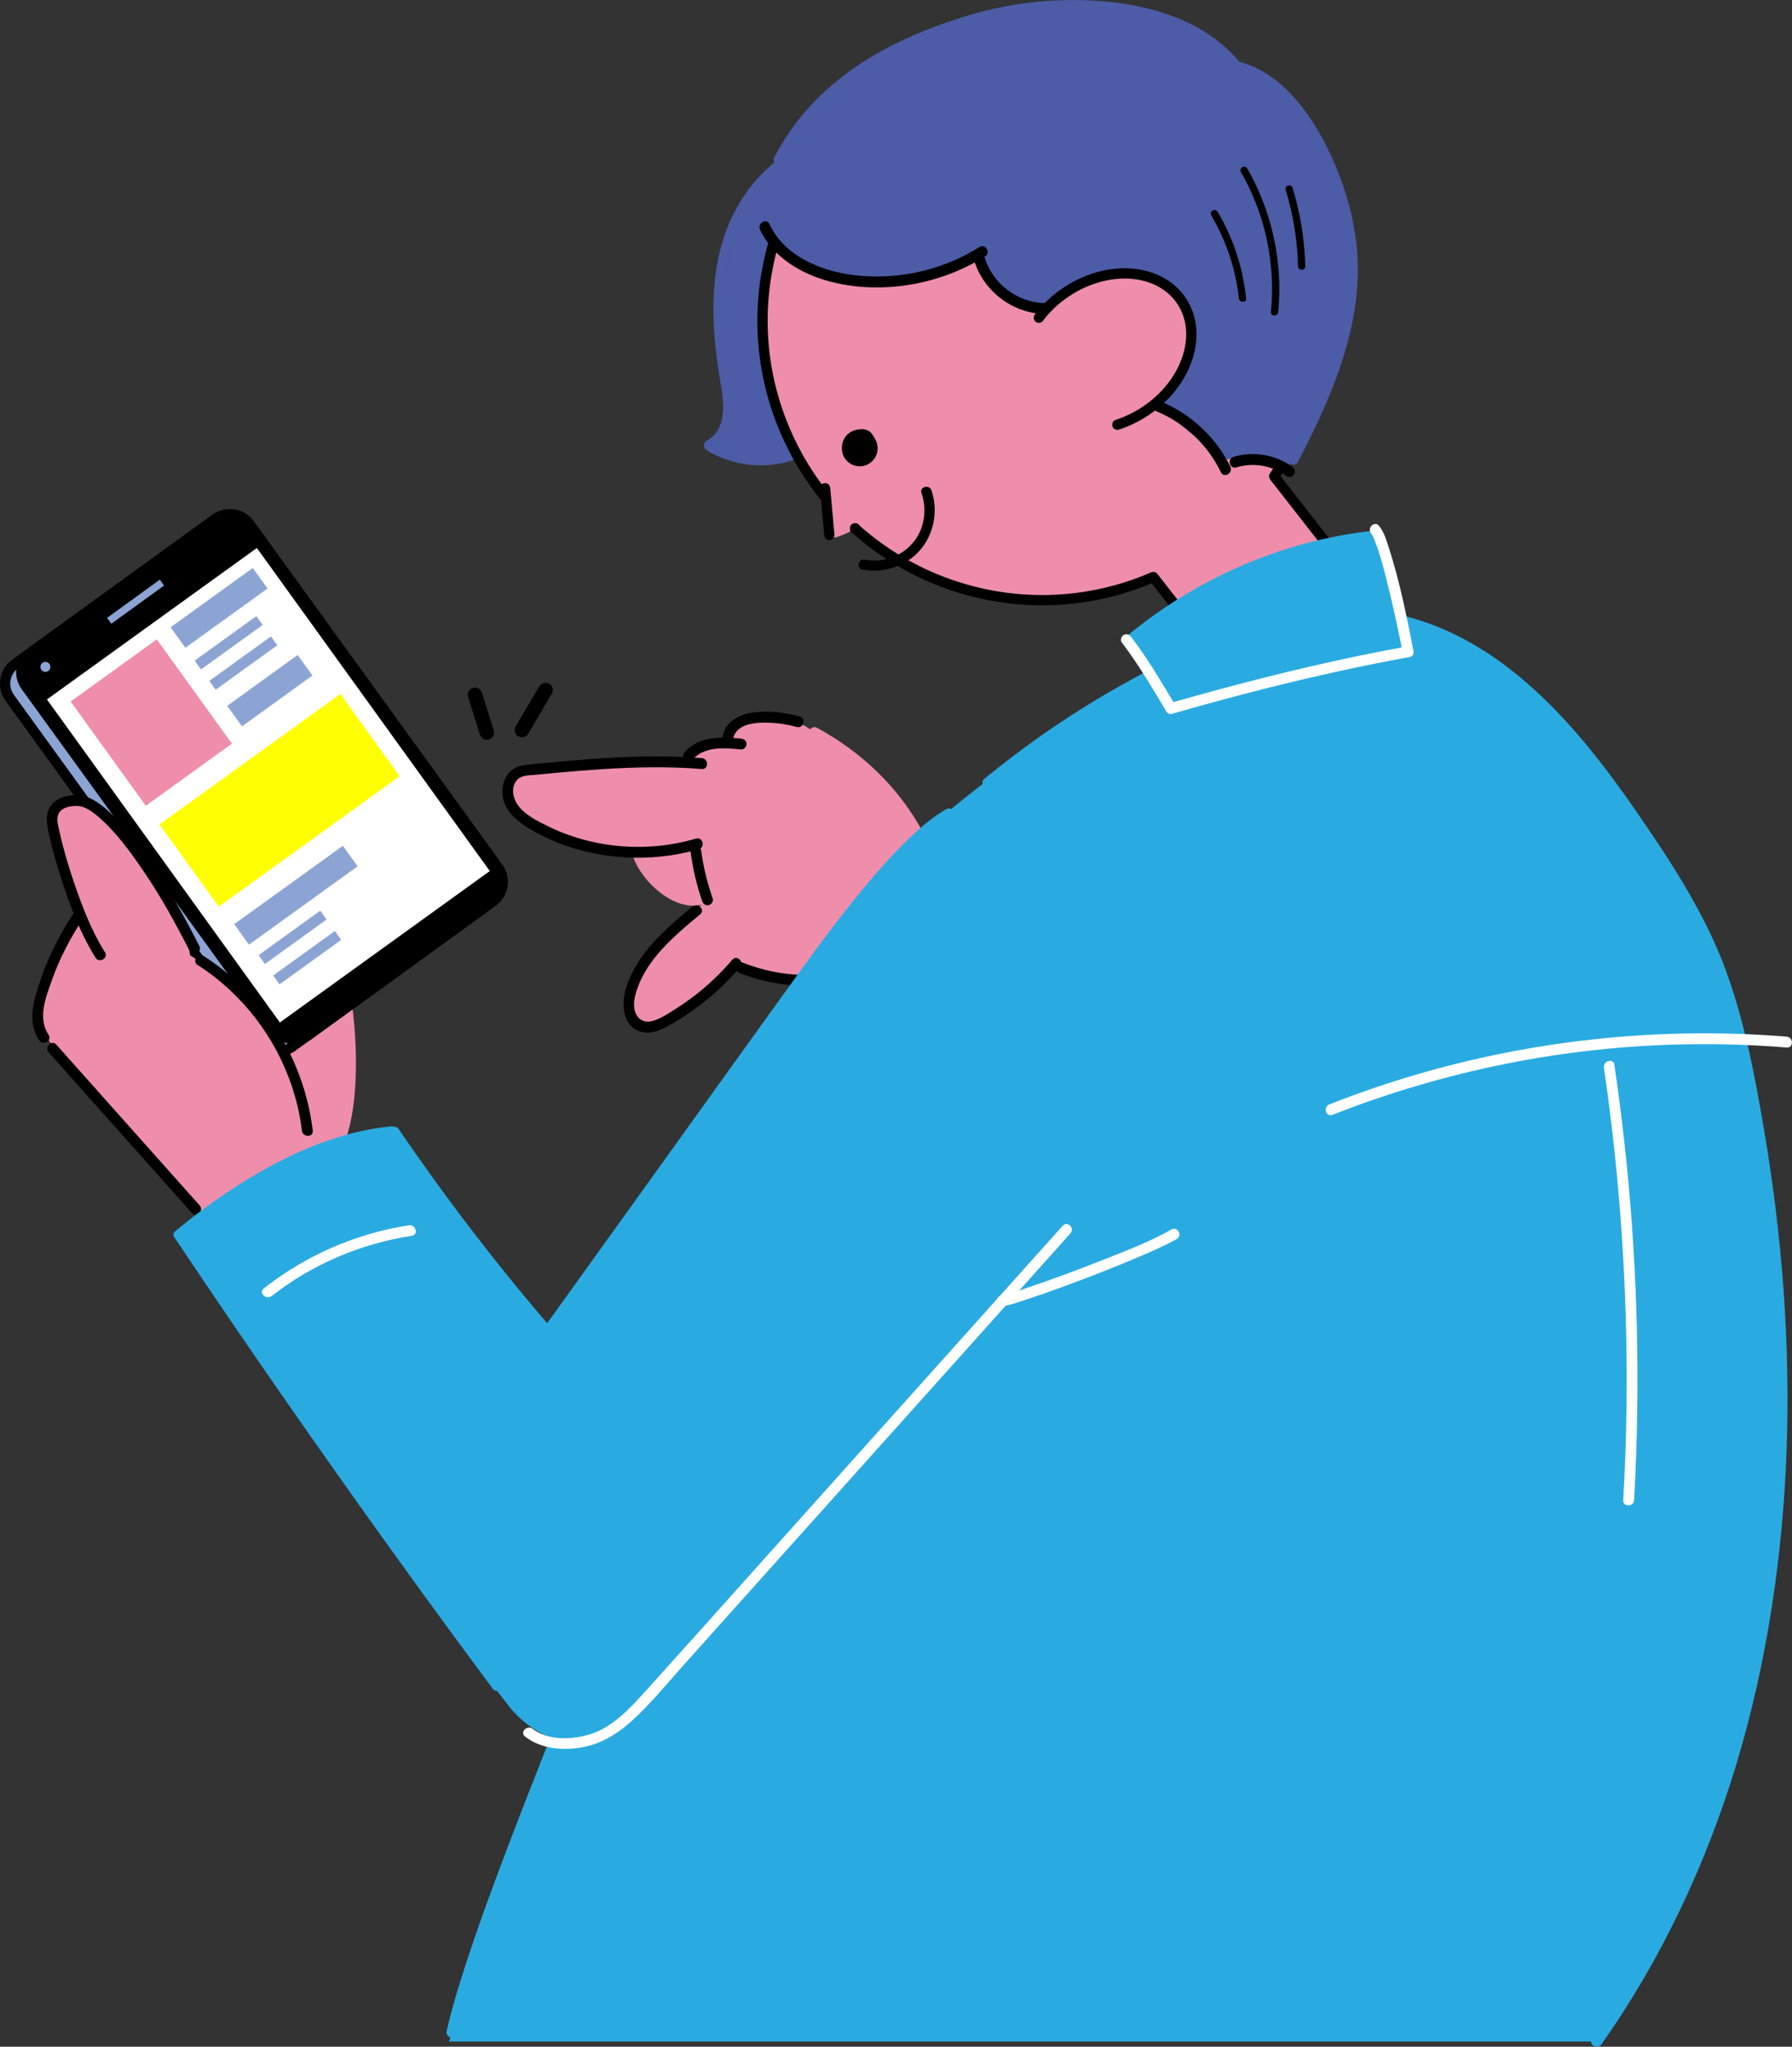 <?xml version="1.0" encoding="UTF-8"?><svg id="_レイヤー_2" xmlns="http://www.w3.org/2000/svg" viewBox="0 0 247.52 282.63"><rect x="0" y="0" width="247.52" height="282.63" fill="#333333" stroke="none"/><defs><style>.cls-1{fill:#ff0;}.cls-1,.cls-2,.cls-3,.cls-4,.cls-5,.cls-6,.cls-7{stroke-width:0px;}.cls-8,.cls-9,.cls-10{stroke:#000;stroke-linecap:round;stroke-linejoin:round;stroke-width:1.42px;}.cls-8,.cls-3{fill:#000;}.cls-9,.cls-4{fill:#ee8eab;}.cls-2{fill:#29abe2;}.cls-10,.cls-5{fill:#8ca4d4;}.cls-6{fill:#4c5ca7;}.cls-7{fill:#fff;}</style></defs><g id="_携帯カラー"><path class="cls-3" d="M64.65,96.21c.54,1.74,1.09,3.48,1.63,5.21.16.5.7.87,1.23.7s.87-.7.7-1.23c-.54-1.74-1.09-3.48-1.63-5.21-.16-.5-.7-.87-1.23-.7s-.87.7-.7,1.23h0Z"/><path class="cls-3" d="M74.49,94.77l-3.26,5.54c-.27.45-.12,1.12.36,1.37s1.08.12,1.37-.36c1.09-1.85,2.17-3.69,3.26-5.54.27-.45.12-1.12-.36-1.37s-1.08-.12-1.37.36h0Z"/><path class="cls-6" d="M106.07,23.68c-4.86,5.97-5.96,13.66-6.5,20.46-.21,2.62,1.27,8.71,1.2,11.34s-.4,4.92-2.8,6.02c5.2,2.26,10.36,3.13,15.84-1.04"/><path class="cls-6" d="M107.06,22.35c-4.53,3.65-7.19,8.92-8.09,14.61-.74,4.67-.44,9.39.25,14.05.46,3.08,1.83,7.95-1.62,9.85-.51.28-.47,1.01,0,1.3,3.6,2.22,8.14,2.72,12.13,1.32.9-.32.52-1.77-.4-1.45-3.64,1.28-7.69.86-10.98-1.17v1.3c3.47-1.91,3.16-6.25,2.62-9.58-.33-2.03-.63-4.06-.79-6.11-.41-5.1-.11-10.43,1.94-15.18,1.33-3.09,3.38-5.76,6-7.87.75-.61-.32-1.66-1.06-1.06h0Z"/><path class="cls-9" d="M186.16,78.79l-10.16-13.01c7.18-10.74,8.82-24.83,3.09-37.46-8.81-19.41-31.7-28.01-51.11-19.2-19.41,8.81-28.01,31.7-19.2,51.11,8.72,19.22,31.24,27.82,50.52,19.45l9.74,12.47c3.34,4.28,9.53,5.04,13.81,1.7l1.61-1.26c4.28-3.34,5.04-9.53,1.7-13.81Z"/><path class="cls-3" d="M116.5,62.94c-.56-1.24-.09-3.33,2.05-3.64,1.35-.19,1.89.36,2.45,1.6s.01,2.71-1.23,3.27-2.71.01-3.27-1.23Z"/><path class="cls-3" d="M119.09,78.64c2.87.56,5.98-.4,7.94-2.61s2.61-5.51,1.62-8.33c-.3-.85-1.67-.49-1.37.38.82,2.33.4,5.07-1.25,6.95s-4.17,2.71-6.56,2.25c-.89-.17-1.27,1.19-.38,1.37h0Z"/><path class="cls-4" d="M114.23,67.53l.61,6.4c.03.32.49.32.65.27,2.6-.84,4.57-2.22,5.71-5.25.06-.16.11-.61-.21-.67l-6.32-1.15c-.25-.04-.46.15-.44.4Z"/><path class="cls-3" d="M113.26,67.42l.58,6.46c.03.38.3.71.71.71.36,0,.74-.33.71-.71l-.58-6.46c-.03-.38-.3-.71-.71-.71-.36,0-.74.33-.71.71h0Z"/><path class="cls-6" d="M180.51,17.19C165.41.16,148.13-.6,135.62,2.81c-4.21.56-8.78,2.01-13.25,4.38-12.55,6.67-19.57,18.02-15.68,25.35,3.72,7,20.73,7.94,28.7,2.08.19,1.29,1.07,2.9,2.77,5.21,1.72,2.35,4.68,3.24,7.44,2.61,7.3,7.51,18.26,17.39,23.69,21,4.47-.58,8.81.82,8.81.82,9.05-14.14,12.06-36.18,2.4-47.08Z"/><path class="cls-9" d="M143.49,43.87c.99-1.32,2.25-2.52,3.76-3.53,5.77-3.87,12.9-3.33,15.94,1.2,3.04,4.53.83,11.34-4.94,15.2-1.26.84-2.58,1.48-3.92,1.91"/><path class="cls-4" d="M42.46,161.78c8.63.62,6.96-21.13,5.6-25.96-1.72-6.12-6.29-11.33-12.51-12.67-6.21-1.34-13.08,1.02-17.16,5.88"/><path class="cls-10" d="M68.81,119.81l-34.34-47.43c-1.09-1.5-3.18-1.83-4.68-.75l-1.27.92-1.36.98s0,0,0,0l-8.43,6.1-14.29,10.35h0s-2.07,1.5-2.07,1.5c0,0,0,0,0,0l-.28.2c-1.5,1.09-1.83,3.18-.75,4.68l34.34,47.43c1.09,1.5,3.18,1.83,4.68.75l25.07-18.15h0l.28-.2h0l2.07-1.5h0l.28-.2c1.5-1.09,1.83-3.18.75-4.68Z"/><rect class="cls-8" x="17.17" y="74.8" width="37.65" height="65.26" rx="3.35" ry="3.35" transform="translate(-56.17 41.53) rotate(-35.91)"/><rect class="cls-5" x="14.22" y="82.59" width="9" height="1" transform="translate(-45.17 26.77) rotate(-35.91)"/><circle class="cls-5" cx="6.27" cy="92.09" r=".69"/><rect class="cls-7" x="19.19" y="80.93" width="35.75" height="55" transform="translate(-56.42 42.17) rotate(-35.8)"/><rect class="cls-4" x="13.56" y="90.91" width="14.67" height="17.75" transform="translate(-54.42 31.07) rotate(-35.8)"/><rect class="cls-1" x="23.21" y="103.52" width="30.8" height="14" transform="translate(-57.35 43.46) rotate(-35.8)"/><rect class="cls-5" x="23.26" y="82.2" width="14" height="3.49" transform="translate(-43.39 33.56) rotate(-35.8)"/><rect class="cls-5" x="31.27" y="93.63" width="12" height="3.49" transform="translate(-48.75 39.82) rotate(-35.8)"/><rect class="cls-5" x="31.62" y="121.88" width="18.5" height="3.49" transform="translate(-64.59 47.26) rotate(-35.8)"/><rect class="cls-5" x="35.16" y="128.69" width="10.5" height="1.5" transform="translate(-68.08 48.09) rotate(-35.8)"/><rect class="cls-5" x="37.18" y="131.5" width="10.5" height="1.5" transform="translate(-69.34 49.8) rotate(-35.8)"/><rect class="cls-5" x="26.33" y="88.02" width="10.5" height="1.5" transform="translate(-45.96 35.24) rotate(-35.8)"/><rect class="cls-5" x="28.35" y="90.82" width="10.5" height="1.5" transform="translate(-47.21 36.95) rotate(-35.8)"/><path class="cls-4" d="M30.7,169.79c-6.31-4.33-19.94-19.84-23.87-26.03-4.2-6.63,2.59-15.28,4.33-18.66-1.57-2.47-5.23-9.61-3.91-12.71,1.42-3.35,5.26-1.06,6.65-.29,2.04,1.13,5.96,6.36,7.22,8.82,2.54,4.91,4.59,6.81,5.14,11.01,2.24,1.25,9.48,7.24,11.21,10.47,3.73,6.99,5.44,11.81,4.98,17.38l3.05-2.4"/><path class="cls-4" d="M96.12,105.38c-5.54-.53-19.04.39-24.48,1.25-1.39.22-2.68,2.7-.37,4.82,1.29,1.18,4.91,3.85,6.15,4.23,2.63.8,5.81,1.75,10.07,2.73,1.21,3.4,5.64,7.47,9.43,6.51-5.76,4.18-11.75,12.53-9.57,15.73,1.3,1.9,4.39.81,6.9-1.04,3.38-2.49,4.77-3.24,7.43-6.55,5.29,1.81,9.81,2.88,14.87,2.27s10.03-3.92,11.43-8.83c1.48-5.22,1.09-5.63-1.1-10.6-3.39-7.67-11.23-13.15-16.81-16.28-1.53-.86-4.5-.9-5.75-.51-1.68.52-4.15,1.47-3.29,3.53-3.1-1.14-7.99,2.02-4.92,2.75Z"/><path class="cls-3" d="M96.94,104.69c-4.49-.36-9.01-.28-13.5,0-2.29.14-4.58.34-6.87.55-1.1.1-2.21.21-3.31.31-.93.09-1.86.2-2.6.82-1.15.95-1.48,2.61-1.14,4.02.41,1.69,1.83,2.93,3.24,3.82,3.22,2.03,7,3.31,10.75,3.88,4.35.66,8.8.4,13.03-.84.92-.27.53-1.72-.4-1.45-6.77,1.99-14.24,1.38-20.57-1.76-1.43-.71-3.04-1.51-4.01-2.82-.74-1-1.05-2.62-.07-3.59.6-.6,1.59-.56,2.38-.63,1.02-.1,2.04-.2,3.06-.29,2.04-.19,4.09-.36,6.14-.49,4.62-.3,9.25-.39,13.87-.03.96.08.96-1.42,0-1.5h0Z"/><path class="cls-3" d="M95.37,117.51c.31,2.37.84,4.69,1.63,6.95.13.38.51.64.92.52.37-.1.66-.54.52-.92-.74-2.12-1.29-4.32-1.58-6.55-.05-.4-.31-.75-.75-.75-.36,0-.8.35-.75.75h0Z"/><path class="cls-3" d="M95.65,125.18c-3.69,3.06-7.6,6.4-9.14,11.11-.71,2.18-.64,5.44,2.07,6.19,1.29.36,2.59-.2,3.71-.81s2.23-1.31,3.28-2.05c2.46-1.73,4.69-3.76,6.65-6.04.63-.73-.43-1.79-1.06-1.06-1.49,1.74-3.14,3.34-4.95,4.76-.91.71-1.85,1.38-2.83,2s-2.03,1.34-3.15,1.68-2.06-.07-2.47-1.15-.07-2.33.3-3.39c.69-1.97,1.91-3.72,3.3-5.26,1.63-1.8,3.49-3.37,5.36-4.91.74-.62-.32-1.67-1.06-1.06h0Z"/><path class="cls-3" d="M102.15,134.36c2.88,1.15,5.97,1.75,9.08,1.78.97,0,.97-1.49,0-1.5-2.98-.03-5.91-.62-8.68-1.73-.38-.15-.82.16-.92.52-.12.43.15.77.52.92h0Z"/><path class="cls-3" d="M95.62,104.94c1.66-1.94,4.45-1.67,6.74-1.45.4.04.75-.37.75-.75,0-.44-.35-.71-.75-.75-2.69-.26-5.87-.37-7.8,1.89-.26.31-.3.76,0,1.06.27.27.8.31,1.06,0h0Z"/><path class="cls-3" d="M101.26,102.02c.31-1.61,2.04-2.11,3.47-2.2,1.8-.12,3.59.09,5.33.57.93.26,1.33-1.19.4-1.45-2.06-.57-4.28-.83-6.4-.56-1.86.24-3.85,1.22-4.23,3.23-.18.94,1.26,1.35,1.45.4h0Z"/><path class="cls-4" d="M112.11,101.81c5.96,3.25,10.93,7.96,14.13,13.98.45.85,1.75.1,1.3-.76-3.31-6.23-8.5-11.16-14.67-14.52-.85-.46-1.61.83-.76,1.3h0Z"/><path class="cls-2" d="M157.22,94.18c-10.88,5.79-22.78,14.6-30.28,21.34-8.36,7.5-13.21,14.77-20.15,25.05-3.97,5.87-15.29,22.02-15.29,22.02-7.28,8.82-11.25,15.1-15.9,21.3-6.66-7.49-15.85-19.93-21.68-28.24-11.13,1.54-20.4,7.89-28.72,14.97,10.56,17.92,35.93,53.33,45.16,65.07,1.4,1.79,4.06,4.02,7.63,4.94,1.63.42,7.65-2.42,8.85-3.61,6.65-6.65,13.88-14.07,18.57-20.46,0,0,21.11-22.36,33.1-36.93,4.42-5.37,12.71-15.54,15.94-21.7"/><path class="cls-2" d="M62.01,281.92c36.18-108.2,65.18-185.03,118.26-197.13,28.43-6.48,56.98,35.07,62.28,69.25,4.85,31.33,9.42,81.78-22,127.87H62.01Z"/><path class="cls-3" d="M118.11,73.74c.97,0,.97-1.5,0-1.5s-.97,1.5,0,1.5h0Z"/><path class="cls-4" d="M47.32,157c.97,0,.97-1.5,0-1.5s-.97,1.5,0,1.5h0Z"/><path class="cls-3" d="M14.5,131.5c-1.87-2.97-3.16-6.33-4.28-9.65-.58-1.7-1.11-3.42-1.56-5.16-.19-.74-.37-1.48-.53-2.23-.13-.62-.33-1.32-.1-1.95.33-.9,1.4-1.18,2.27-1.21.59-.02.8,0,1.33.2.77.31,1.47.86,2.09,1.4,2.4,2.11,4.33,4.79,6.13,7.43,2.4,3.52,4.45,7.26,6.38,11.05.44.86,1.73.1,1.3-.76-1.87-3.66-3.85-7.28-6.14-10.69-1.9-2.83-3.97-5.75-6.53-8.02-1.18-1.05-2.56-2.06-4.2-2.11-1.15-.04-2.43.25-3.29,1.06-1.21,1.14-.95,2.75-.64,4.21.38,1.76.87,3.5,1.4,5.22,1.28,4.09,2.78,8.31,5.07,11.96.51.82,1.81.06,1.3-.76h0Z"/><path class="cls-3" d="M27.32,133.27c6.1,3.9,10.75,9.95,13.02,16.82.65,1.96,1.12,3.99,1.36,6.04.11.95,1.61.96,1.5,0-.91-7.62-4.5-14.81-10.03-20.14-1.56-1.5-3.27-2.85-5.1-4.01-.82-.52-1.57.78-.76,1.3h0Z"/><path class="cls-3" d="M6.72,145.31c6.6,7.4,13.19,14.8,19.79,22.2.64.72,1.7-.34,1.06-1.06-6.6-7.4-13.19-14.8-19.79-22.2-.64-.72-1.7.34-1.06,1.06h0Z"/><path class="cls-3" d="M6.71,142.89c-1.58-2.37-.33-5.31.53-7.73,1.01-2.85,2.43-5.52,4.07-8.06.53-.81-.77-1.57-1.3-.76-1.78,2.75-3.27,5.66-4.34,8.76-.95,2.76-2.03,5.89-.26,8.55.53.8,1.83.05,1.3-.76h0Z"/><path class="cls-2" d="M25.3,171.06c6.42-5.4,13.89-10.08,21.94-12.59,2.17-.68,4.41-1.19,6.68-1.42.95-.1.96-1.6,0-1.5-8.68.87-16.89,5.15-23.95,10.06-1.97,1.38-3.89,2.84-5.73,4.39-.74.62.33,1.68,1.06,1.06h0Z"/><path class="cls-2" d="M24.12,170.91c5.52,8.26,11.12,16.46,16.81,24.61s11.4,16.17,17.21,24.18c3.28,4.51,6.58,9,9.91,13.48.57.77,1.87.02,1.3-.76-5.93-7.97-11.78-16-17.55-24.08s-11.42-16.16-17.01-24.32c-3.15-4.6-6.28-9.22-9.38-13.86-.53-.8-1.83-.05-1.3.76h0Z"/><path class="cls-2" d="M53.77,156.68c5.11,7.48,10.53,14.75,16.27,21.76,1.65,2.02,3.32,4.01,5.02,5.98.63.73,1.69-.33,1.06-1.06-5.85-6.8-11.41-13.85-16.64-21.14-1.5-2.08-2.97-4.18-4.41-6.3-.54-.79-1.84-.04-1.3.76h0Z"/><path class="cls-2" d="M75.54,185.32c7.77-10.8,15.53-21.61,23.3-32.41,3.88-5.4,7.77-10.8,11.65-16.21,3.19-4.44,6.41-8.85,9.91-13.06,1.84-2.21,3.74-4.37,5.79-6.38,1.6-1.57,3.31-3.11,5.27-4.22.84-.48.08-1.77-.76-1.3-1.77,1.01-3.35,2.35-4.82,3.74-1.81,1.7-3.49,3.54-5.11,5.42-3.54,4.1-6.8,8.44-9.97,12.82-7.79,10.78-15.53,21.6-23.29,32.4-4.42,6.14-8.83,12.29-13.25,18.43-.56.79.74,1.53,1.3.76h0Z"/><path class="cls-2" d="M137.02,108.62c6.11-5.01,12.68-9.45,19.6-13.26,1.95-1.07,3.93-2.1,5.93-3.07.87-.42.11-1.72-.76-1.3-7.19,3.5-14.07,7.66-20.5,12.41-1.81,1.34-3.59,2.73-5.33,4.15-.75.61.32,1.67,1.06,1.06h0Z"/><path class="cls-7" d="M138.7,180.35c1-.19,1.98-.54,2.95-.86,1.68-.55,3.35-1.14,5.01-1.75,3.83-1.4,7.63-2.87,11.37-4.49,1.53-.66,3.07-1.34,4.52-2.17.84-.48.08-1.78-.76-1.3-2.91,1.67-6.12,2.88-9.24,4.12-3.56,1.41-7.16,2.76-10.79,3.97-1.13.38-2.29.81-3.47,1.03-.95.18-.55,1.63.4,1.45h0Z"/><path class="cls-2" d="M63.15,280.85c1.21-5.53,3.14-10.91,5.04-16.23,2.08-5.84,4.3-11.63,6.57-17.4.84-2.13,1.68-4.26,2.51-6.39.35-.9-1.1-1.29-1.45-.4-1.75,4.47-3.52,8.92-5.23,13.41-2.3,6.02-4.54,12.06-6.51,18.19-.89,2.78-1.75,5.58-2.38,8.43-.21.94,1.24,1.34,1.45.4h0Z"/><path class="cls-7" d="M72.53,239.8c2.07,1.62,4.84,1.92,7.37,1.57,2.84-.39,5.21-1.8,7.32-3.69,2.56-2.29,4.75-5.02,7.04-7.57,2.44-2.72,4.88-5.45,7.32-8.17,9.88-11.02,19.75-22.03,29.63-33.05,5.55-6.19,11.1-12.38,16.64-18.57.64-.72-.41-1.78-1.06-1.06-9.63,10.74-19.25,21.48-28.88,32.21-9.57,10.67-19.11,21.38-28.71,32.02-2.14,2.37-4.54,5-7.68,5.99-2.44.76-5.81.92-7.94-.75-.75-.59-1.82.47-1.06,1.06h0Z"/><path class="cls-2" d="M185.62,85.55c15.84-.2,27.95,11.79,36.61,23.75,4.62,6.38,9.2,13.01,12.6,20.13,3.48,7.3,5.21,15.25,6.69,23.15,2.66,14.24,4.03,28.74,3.85,43.23-.18,14.29-1.91,28.59-5.57,42.42s-9.23,26.96-16.94,38.93c-.95,1.48-1.94,2.94-2.96,4.38-.56.79.74,1.54,1.3.76,8.34-11.84,14.55-25.07,18.71-38.93s6.33-28.49,6.86-43.03c.53-14.73-.6-29.49-3.06-44.02-1.33-7.86-2.82-15.83-5.7-23.29s-7.47-14.43-12.08-21.1c-8.47-12.26-19.33-24.99-34.9-27.48-1.79-.29-3.59-.42-5.4-.4-.96.01-.97,1.51,0,1.5h0Z"/><path class="cls-7" d="M37.51,178.98c5.61-4.4,12.34-7.26,19.38-8.33.95-.14.55-1.59-.4-1.45-7.31,1.11-14.23,4.15-20.05,8.71-.76.6.31,1.65,1.06,1.06h0Z"/><path class="cls-7" d="M184.04,153.95c7.74-3.05,15.74-5.4,23.89-7.04s16.47-2.54,24.79-2.7c4.7-.09,9.39.06,14.07.44.96.08.96-1.42,0-1.5-8.36-.68-16.78-.61-25.14.21s-16.53,2.35-24.57,4.61c-4.56,1.28-9.05,2.79-13.45,4.53-.89.35-.5,1.8.4,1.45h0Z"/><path class="cls-7" d="M221.54,147.44c2.27,15.44,3.31,31.07,3.12,46.68-.05,4.35-.2,8.7-.45,13.04-.05.96,1.45.96,1.5,0,.87-15.65.52-31.37-1.08-46.97-.45-4.39-1-8.78-1.64-13.15-.14-.95-1.59-.55-1.45.4h0Z"/><path class="cls-2" d="M160.54,96.82l-4.36-8.48c5.3-7.23,28.04-14.4,33.49-14.05,3.17,3.17,4.81,15.09,4.81,15.09l-33.94,7.44Z"/><path class="cls-2" d="M156.72,88.87c7.28-5.98,15.88-10.38,25.03-12.66,2.61-.65,5.26-1.13,7.93-1.42.95-.1.96-1.6,0-1.5-9.71,1.04-19.1,4.44-27.34,9.67-2.32,1.47-4.55,3.1-6.67,4.85-.75.61.32,1.67,1.06,1.06h0Z"/><path class="cls-7" d="M154.94,88.71c2.28,2.99,4.21,6.28,6.14,9.5.5.83,1.79.07,1.3-.76-1.93-3.22-3.86-6.51-6.14-9.5-.25-.32-.65-.49-1.03-.27-.32.19-.52.7-.27,1.03h0Z"/><path class="cls-7" d="M161.93,98.56c8.45-2.44,16.98-4.62,25.58-6.43,2.38-.5,4.78-.97,7.18-1.4.95-.17.55-1.62-.4-1.45-8.65,1.56-17.22,3.59-25.71,5.87-2.35.63-4.7,1.29-7.04,1.96-.93.27-.53,1.71.4,1.45h0Z"/><path class="cls-7" d="M189.39,73.66s-.07-.12.03.05c.04.07.09.14.13.21.1.18.18.36.27.55.13.31.36.95.51,1.39.45,1.36.82,2.74,1.17,4.13.7,2.77,1.32,5.57,1.9,8.37.13.61.25,1.23.37,1.84.18.95,1.63.55,1.45-.4-.93-4.75-1.9-9.57-3.39-14.18-.33-1.02-.66-2.18-1.37-3.02-.63-.74-1.68.33-1.06,1.06h0Z"/><path class="cls-3" d="M104.98,31.7c1.77,3.82,5.66,6.11,9.6,7.16,4.55,1.22,9.51,1.05,14.04-.19,2.62-.72,5.13-1.82,7.44-3.26.82-.51.06-1.81-.76-1.3-3.82,2.39-8.23,3.79-12.73,4.03-4.09.21-8.43-.42-11.99-2.56-1.86-1.12-3.38-2.66-4.3-4.64-.41-.88-1.7-.11-1.3.76h0Z"/><path class="cls-3" d="M134.56,35.97c1.25,4.19,5.27,7.27,9.64,7.38.97.02.97-1.48,0-1.5-3.7-.1-7.14-2.73-8.19-6.28-.28-.92-1.72-.53-1.45.4h0Z"/><path class="cls-3" d="M159.78,56.82c3.87,1.58,7.04,4.64,8.86,8.39.42.87,1.72.11,1.3-.76-2-4.12-5.53-7.35-9.76-9.08-.38-.15-.82.17-.92.52-.12.43.15.77.52.92h0Z"/><path class="cls-3" d="M170.77,64.54c2.38-.72,4.95-.26,6.95,1.21.33.24.84.06,1.03-.27.22-.38.06-.79-.27-1.03-2.3-1.68-5.39-2.18-8.11-1.36-.92.28-.53,1.73.4,1.45h0Z"/><path class="cls-6" d="M108.24,22.51c4.65-9.13,13.51-14.69,22.93-17.98,4.09-1.43,8.26-2.47,12.59-2.84,4.58-.39,9.26-.21,13.75.83,4.73,1.09,9.34,3.19,12.52,6.96.62.74,1.68-.33,1.06-1.06C165.05,1.26,154.44-.37,145.58.07c-4.53.22-8.93,1.1-13.24,2.49-4.77,1.54-9.45,3.56-13.64,6.33-4.92,3.26-9.07,7.58-11.76,12.86-.44.86.86,1.62,1.3.76h0Z"/><path class="cls-6" d="M168.56,9.69c6.95.05,11.58,7.17,14.11,12.79,1.46,3.25,2.52,6.72,3.05,10.25.7,4.67.21,9.45-.99,13.99-1.51,5.7-4.04,11.08-6.74,16.3-.44.86.85,1.62,1.3.76,4.81-9.28,9.3-19.54,8.05-30.24-.43-3.68-1.45-7.29-2.89-10.71s-3.39-6.89-5.99-9.69-6-4.92-9.9-4.95c-.97,0-.97,1.49,0,1.5h0Z"/><path class="cls-3" d="M167.31,29.75c2.07,3.5,3.38,7.41,3.81,11.45.07.63,1.07.64,1,0-.44-4.23-1.77-8.3-3.94-11.96-.33-.55-1.19-.05-.86.5h0Z"/><path class="cls-3" d="M171.41,23.76c3.35,5.84,4.8,12.63,4.14,19.33-.06.64.94.64,1,0,.67-6.86-.85-13.86-4.28-19.84-.32-.56-1.18-.05-.86.5h0Z"/><path class="cls-3" d="M177.58,26.2c1.05,3.43,1.62,6.98,1.71,10.57.02.64,1.02.64,1,0-.09-3.67-.68-7.32-1.75-10.83-.19-.61-1.15-.35-.96.27h0Z"/></g></svg>